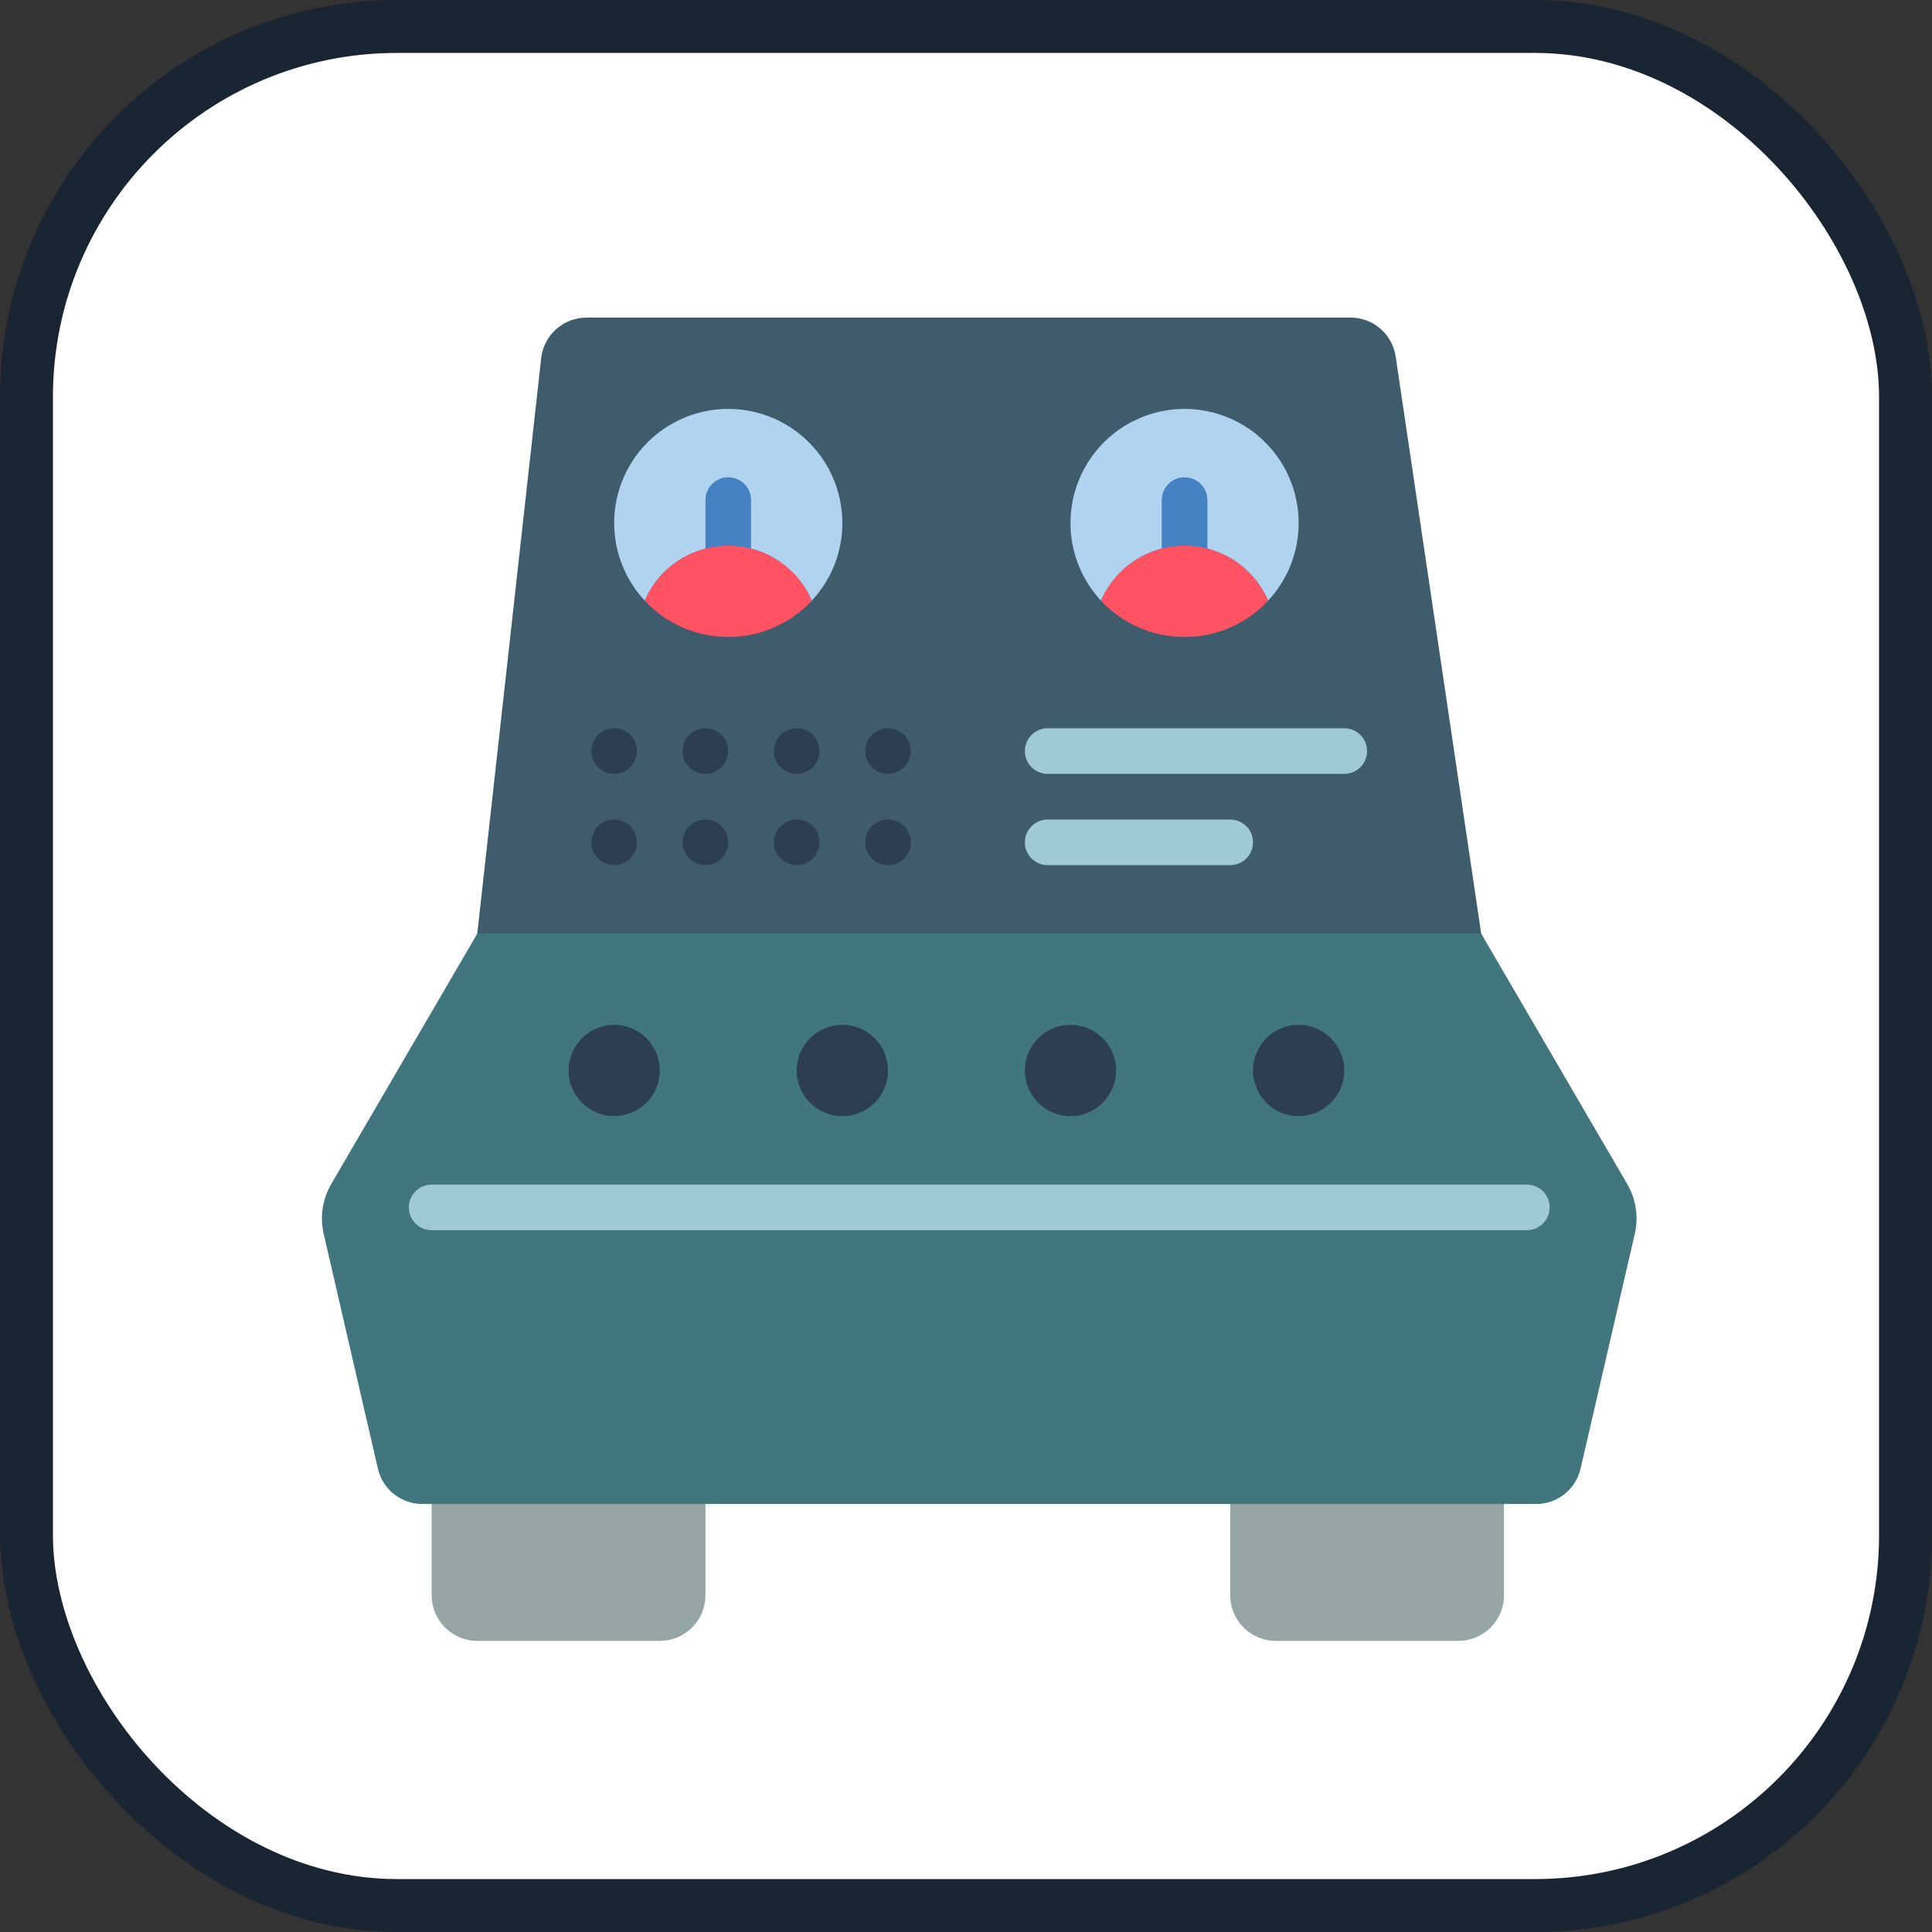 <?xml version="1.0" encoding="UTF-8"?>
<!-- Скачано с сайта svg4.ru / Downloaded from svg4.ru -->
<svg width="800px" height="800px" viewBox="0 0 73 73" version="1.1" xmlns="http://www.w3.org/2000/svg" xmlns:xlink="http://www.w3.org/1999/xlink">
    
    <rect x="0" y="0" width="73" height="73" fill="#333333" stroke="none"/>
    
    <title>fundamentals/the-browser/developer-console</title>
    <desc>Created with Sketch.</desc>
    <defs>
</defs>
    <g id="fundamentals/the-browser/developer-console" stroke="none" stroke-width="1" fill="none" fill-rule="evenodd">
        <g id="container" transform="translate(2, 2)" fill="#FFFFFF" fill-rule="nonzero" stroke="#192532" stroke-width="2">
            <rect id="mask" x="-1" y="-1" width="71" height="71" rx="14">
</rect>
        </g>
        <g id="control-panel-(2)" transform="translate(12, 12)" fill-rule="nonzero">
            <path d="M43.966,23.276 L40.735,1.472 C40.61,0.626 39.884,-0 39.029,-5.77765408e-16 L10.164,-5.77765408e-16 C9.285,-0.001 8.545,0.66 8.448,1.534 L6.034,23.276 L5.172,25 L44.828,25 L43.966,23.276 Z" id="Shape" fill="#3F5C6C">
</path>
            <path d="M4.31,43.103 L14.655,43.103 L14.655,48.276 C14.655,49.228 13.883,50 12.931,50 L6.034,50 C5.082,50 4.31,49.228 4.31,48.276 L4.31,43.103 Z" id="Shape" fill="#95A5A5">
</path>
            <path d="M34.483,43.103 L44.828,43.103 L44.828,48.276 C44.828,49.228 44.056,50 43.103,50 L36.207,50 C35.255,50 34.483,49.228 34.483,48.276 L34.483,43.103 Z" id="Shape" fill="#95A5A5">
</path>
            <path d="M49.77,34.62 L47.722,43.491 C47.542,44.274 46.845,44.828 46.042,44.828 L3.958,44.828 C3.155,44.828 2.458,44.274 2.278,43.491 L0.23,34.62 C0.082,33.978 0.185,33.304 0.517,32.735 L6.034,23.276 L43.966,23.276 L49.483,32.735 C49.815,33.304 49.918,33.978 49.77,34.62 Z" id="Shape" fill="#41767F">
</path>
            <path d="M19.828,7.759 C19.83,8.85 19.417,9.901 18.672,10.698 C18.13,9.437 16.89,8.62 15.517,8.62 C14.145,8.62 12.904,9.437 12.362,10.698 C11.046,9.285 10.831,7.168 11.836,5.519 C12.841,3.869 14.821,3.09 16.681,3.611 C18.54,4.133 19.826,5.827 19.828,7.759 Z" id="Shape" fill="#B0D3F0">
</path>
            <path d="M15.517,10.345 C15.041,10.345 14.655,9.959 14.655,9.483 L14.655,6.897 C14.655,6.42 15.041,6.034 15.517,6.034 C15.993,6.034 16.379,6.42 16.379,6.897 L16.379,9.483 C16.379,9.959 15.993,10.345 15.517,10.345 Z" id="Shape" fill="#4482C3">
</path>
            <path d="M11.69,15.664 C11.642,15.631 11.589,15.605 11.534,15.586 C11.486,15.561 11.433,15.544 11.379,15.534 C11.211,15.499 11.036,15.517 10.879,15.586 C10.774,15.628 10.677,15.689 10.595,15.767 C10.437,15.932 10.348,16.151 10.345,16.379 C10.341,16.606 10.432,16.825 10.595,16.983 C10.756,17.148 10.976,17.241 11.207,17.241 C11.437,17.241 11.658,17.148 11.819,16.983 C11.975,16.82 12.065,16.605 12.069,16.379 C12.066,16.151 11.976,15.932 11.819,15.767 C11.778,15.73 11.735,15.696 11.69,15.664 Z" id="Shape" fill="#2C3E50">
</path>
            <path d="M11.69,19.112 C11.642,19.079 11.589,19.053 11.534,19.034 C11.486,19.01 11.433,18.992 11.379,18.983 C11.211,18.947 11.036,18.965 10.879,19.034 C10.774,19.076 10.677,19.138 10.595,19.216 C10.437,19.381 10.348,19.599 10.345,19.828 C10.341,20.055 10.432,20.273 10.595,20.431 C10.756,20.596 10.976,20.69 11.207,20.69 C11.437,20.69 11.658,20.596 11.819,20.431 C11.975,20.269 12.065,20.053 12.069,19.828 C12.066,19.599 11.976,19.381 11.819,19.216 C11.778,19.178 11.735,19.144 11.69,19.112 Z" id="Shape" fill="#2C3E50">
</path>
            <path d="M15.138,15.664 C15.09,15.631 15.038,15.605 14.983,15.586 C14.934,15.561 14.882,15.544 14.828,15.534 C14.66,15.499 14.485,15.517 14.328,15.586 C14.222,15.628 14.126,15.689 14.043,15.767 C13.886,15.932 13.796,16.151 13.793,16.379 C13.789,16.606 13.88,16.825 14.043,16.983 C14.204,17.148 14.425,17.241 14.655,17.241 C14.886,17.241 15.107,17.148 15.267,16.983 C15.424,16.82 15.513,16.605 15.517,16.379 C15.514,16.151 15.425,15.932 15.267,15.767 C15.226,15.73 15.183,15.696 15.138,15.664 Z" id="Shape" fill="#2C3E50">
</path>
            <path d="M15.138,19.112 C15.09,19.079 15.038,19.053 14.983,19.034 C14.934,19.01 14.882,18.992 14.828,18.983 C14.66,18.947 14.485,18.965 14.328,19.034 C14.222,19.076 14.126,19.138 14.043,19.216 C13.886,19.381 13.796,19.599 13.793,19.828 C13.789,20.055 13.88,20.273 14.043,20.431 C14.204,20.596 14.425,20.69 14.655,20.69 C14.886,20.69 15.107,20.596 15.267,20.431 C15.424,20.269 15.513,20.053 15.517,19.828 C15.514,19.599 15.425,19.381 15.267,19.216 C15.226,19.178 15.183,19.144 15.138,19.112 Z" id="Shape" fill="#2C3E50">
</path>
            <path d="M18.586,15.664 C18.538,15.631 18.486,15.605 18.431,15.586 C18.382,15.561 18.33,15.544 18.276,15.534 C18.108,15.499 17.933,15.517 17.776,15.586 C17.67,15.628 17.574,15.689 17.491,15.767 C17.334,15.932 17.245,16.151 17.241,16.379 C17.238,16.606 17.328,16.825 17.491,16.983 C17.652,17.148 17.873,17.241 18.103,17.241 C18.334,17.241 18.555,17.148 18.716,16.983 C18.872,16.82 18.961,16.605 18.966,16.379 C18.962,16.151 18.873,15.932 18.716,15.767 C18.675,15.73 18.631,15.696 18.586,15.664 Z" id="Shape" fill="#2C3E50">
</path>
            <path d="M18.586,19.112 C18.538,19.079 18.486,19.053 18.431,19.034 C18.382,19.01 18.33,18.992 18.276,18.983 C18.108,18.947 17.933,18.965 17.776,19.034 C17.67,19.076 17.574,19.138 17.491,19.216 C17.334,19.381 17.245,19.599 17.241,19.828 C17.238,20.055 17.328,20.273 17.491,20.431 C17.652,20.596 17.873,20.69 18.103,20.69 C18.334,20.69 18.555,20.596 18.716,20.431 C18.872,20.269 18.961,20.053 18.966,19.828 C18.962,19.599 18.873,19.381 18.716,19.216 C18.675,19.178 18.631,19.144 18.586,19.112 Z" id="Shape" fill="#2C3E50">
</path>
            <path d="M21.552,17.241 C21.783,17.244 22.005,17.15 22.164,16.983 C22.32,16.82 22.409,16.605 22.414,16.379 C22.411,16.151 22.321,15.932 22.164,15.767 C22.123,15.73 22.08,15.696 22.034,15.664 C21.986,15.631 21.934,15.605 21.879,15.586 C21.83,15.561 21.778,15.544 21.724,15.534 C21.556,15.499 21.381,15.517 21.224,15.586 C21.119,15.628 21.022,15.689 20.94,15.767 C20.782,15.932 20.693,16.151 20.69,16.379 C20.686,16.606 20.776,16.825 20.94,16.983 C21.099,17.15 21.321,17.244 21.552,17.241 Z" id="Shape" fill="#2C3E50">
</path>
            <path d="M22.034,19.112 C21.986,19.079 21.934,19.053 21.879,19.034 C21.83,19.01 21.778,18.992 21.724,18.983 C21.556,18.947 21.381,18.965 21.224,19.034 C21.119,19.076 21.022,19.138 20.94,19.216 C20.782,19.381 20.693,19.599 20.69,19.828 C20.686,20.055 20.776,20.273 20.94,20.431 C21.1,20.596 21.321,20.69 21.552,20.69 C21.782,20.69 22.003,20.596 22.164,20.431 C22.32,20.269 22.409,20.053 22.414,19.828 C22.411,19.599 22.321,19.381 22.164,19.216 C22.123,19.178 22.08,19.144 22.034,19.112 Z" id="Shape" fill="#2C3E50">
</path>
            <path d="M38.793,15.517 L27.586,15.517 C27.11,15.517 26.724,15.903 26.724,16.379 C26.724,16.855 27.11,17.241 27.586,17.241 L38.793,17.241 C39.269,17.241 39.655,16.855 39.655,16.379 C39.655,15.903 39.269,15.517 38.793,15.517 Z" id="Shape" fill="#9FC9D3">
</path>
            <path d="M34.483,18.966 L27.586,18.966 C27.11,18.966 26.724,19.351 26.724,19.828 C26.724,20.304 27.11,20.69 27.586,20.69 L34.483,20.69 C34.959,20.69 35.345,20.304 35.345,19.828 C35.345,19.351 34.959,18.966 34.483,18.966 Z" id="Shape" fill="#9FC9D3">
</path>
            <circle id="Oval" fill="#2C3E50" cx="11.207" cy="28.448" r="1.724">
</circle>
            <circle id="Oval" fill="#2C3E50" cx="19.828" cy="28.448" r="1.724">
</circle>
            <circle id="Oval" fill="#2C3E50" cx="28.448" cy="28.448" r="1.724">
</circle>
            <circle id="Oval" fill="#2C3E50" cx="37.069" cy="28.448" r="1.724">
</circle>
            <path d="M45.69,34.483 L4.31,34.483 C3.834,34.483 3.448,34.097 3.448,33.621 C3.448,33.145 3.834,32.759 4.31,32.759 L45.69,32.759 C46.166,32.759 46.552,33.145 46.552,33.621 C46.552,34.097 46.166,34.483 45.69,34.483 Z" id="Shape" fill="#9FC9D3">
</path>
            <path d="M18.672,10.698 C17.856,11.573 16.713,12.069 15.517,12.069 C14.321,12.069 13.178,11.573 12.362,10.698 C12.904,9.437 14.145,8.62 15.517,8.62 C16.89,8.62 18.13,9.437 18.672,10.698 Z" id="Shape" fill="#FF5364">
</path>
            <path d="M37.069,7.759 C37.071,8.85 36.658,9.901 35.914,10.698 C35.372,9.437 34.131,8.62 32.759,8.62 C31.386,8.62 30.146,9.437 29.603,10.698 C28.288,9.285 28.073,7.168 29.078,5.519 C30.083,3.869 32.062,3.09 33.922,3.611 C35.782,4.133 37.068,5.827 37.069,7.759 Z" id="Shape" fill="#B0D3F0">
</path>
            <path d="M32.759,10.345 C32.283,10.345 31.897,9.959 31.897,9.483 L31.897,6.897 C31.897,6.42 32.283,6.034 32.759,6.034 C33.235,6.034 33.621,6.42 33.621,6.897 L33.621,9.483 C33.621,9.959 33.235,10.345 32.759,10.345 Z" id="Shape" fill="#4482C3">
</path>
            <path d="M35.914,10.698 C35.097,11.573 33.955,12.069 32.759,12.069 C31.562,12.069 30.42,11.573 29.603,10.698 C30.146,9.437 31.386,8.62 32.759,8.62 C34.131,8.62 35.372,9.437 35.914,10.698 Z" id="Shape" fill="#FF5364">
</path>
        </g>
    </g>
</svg>